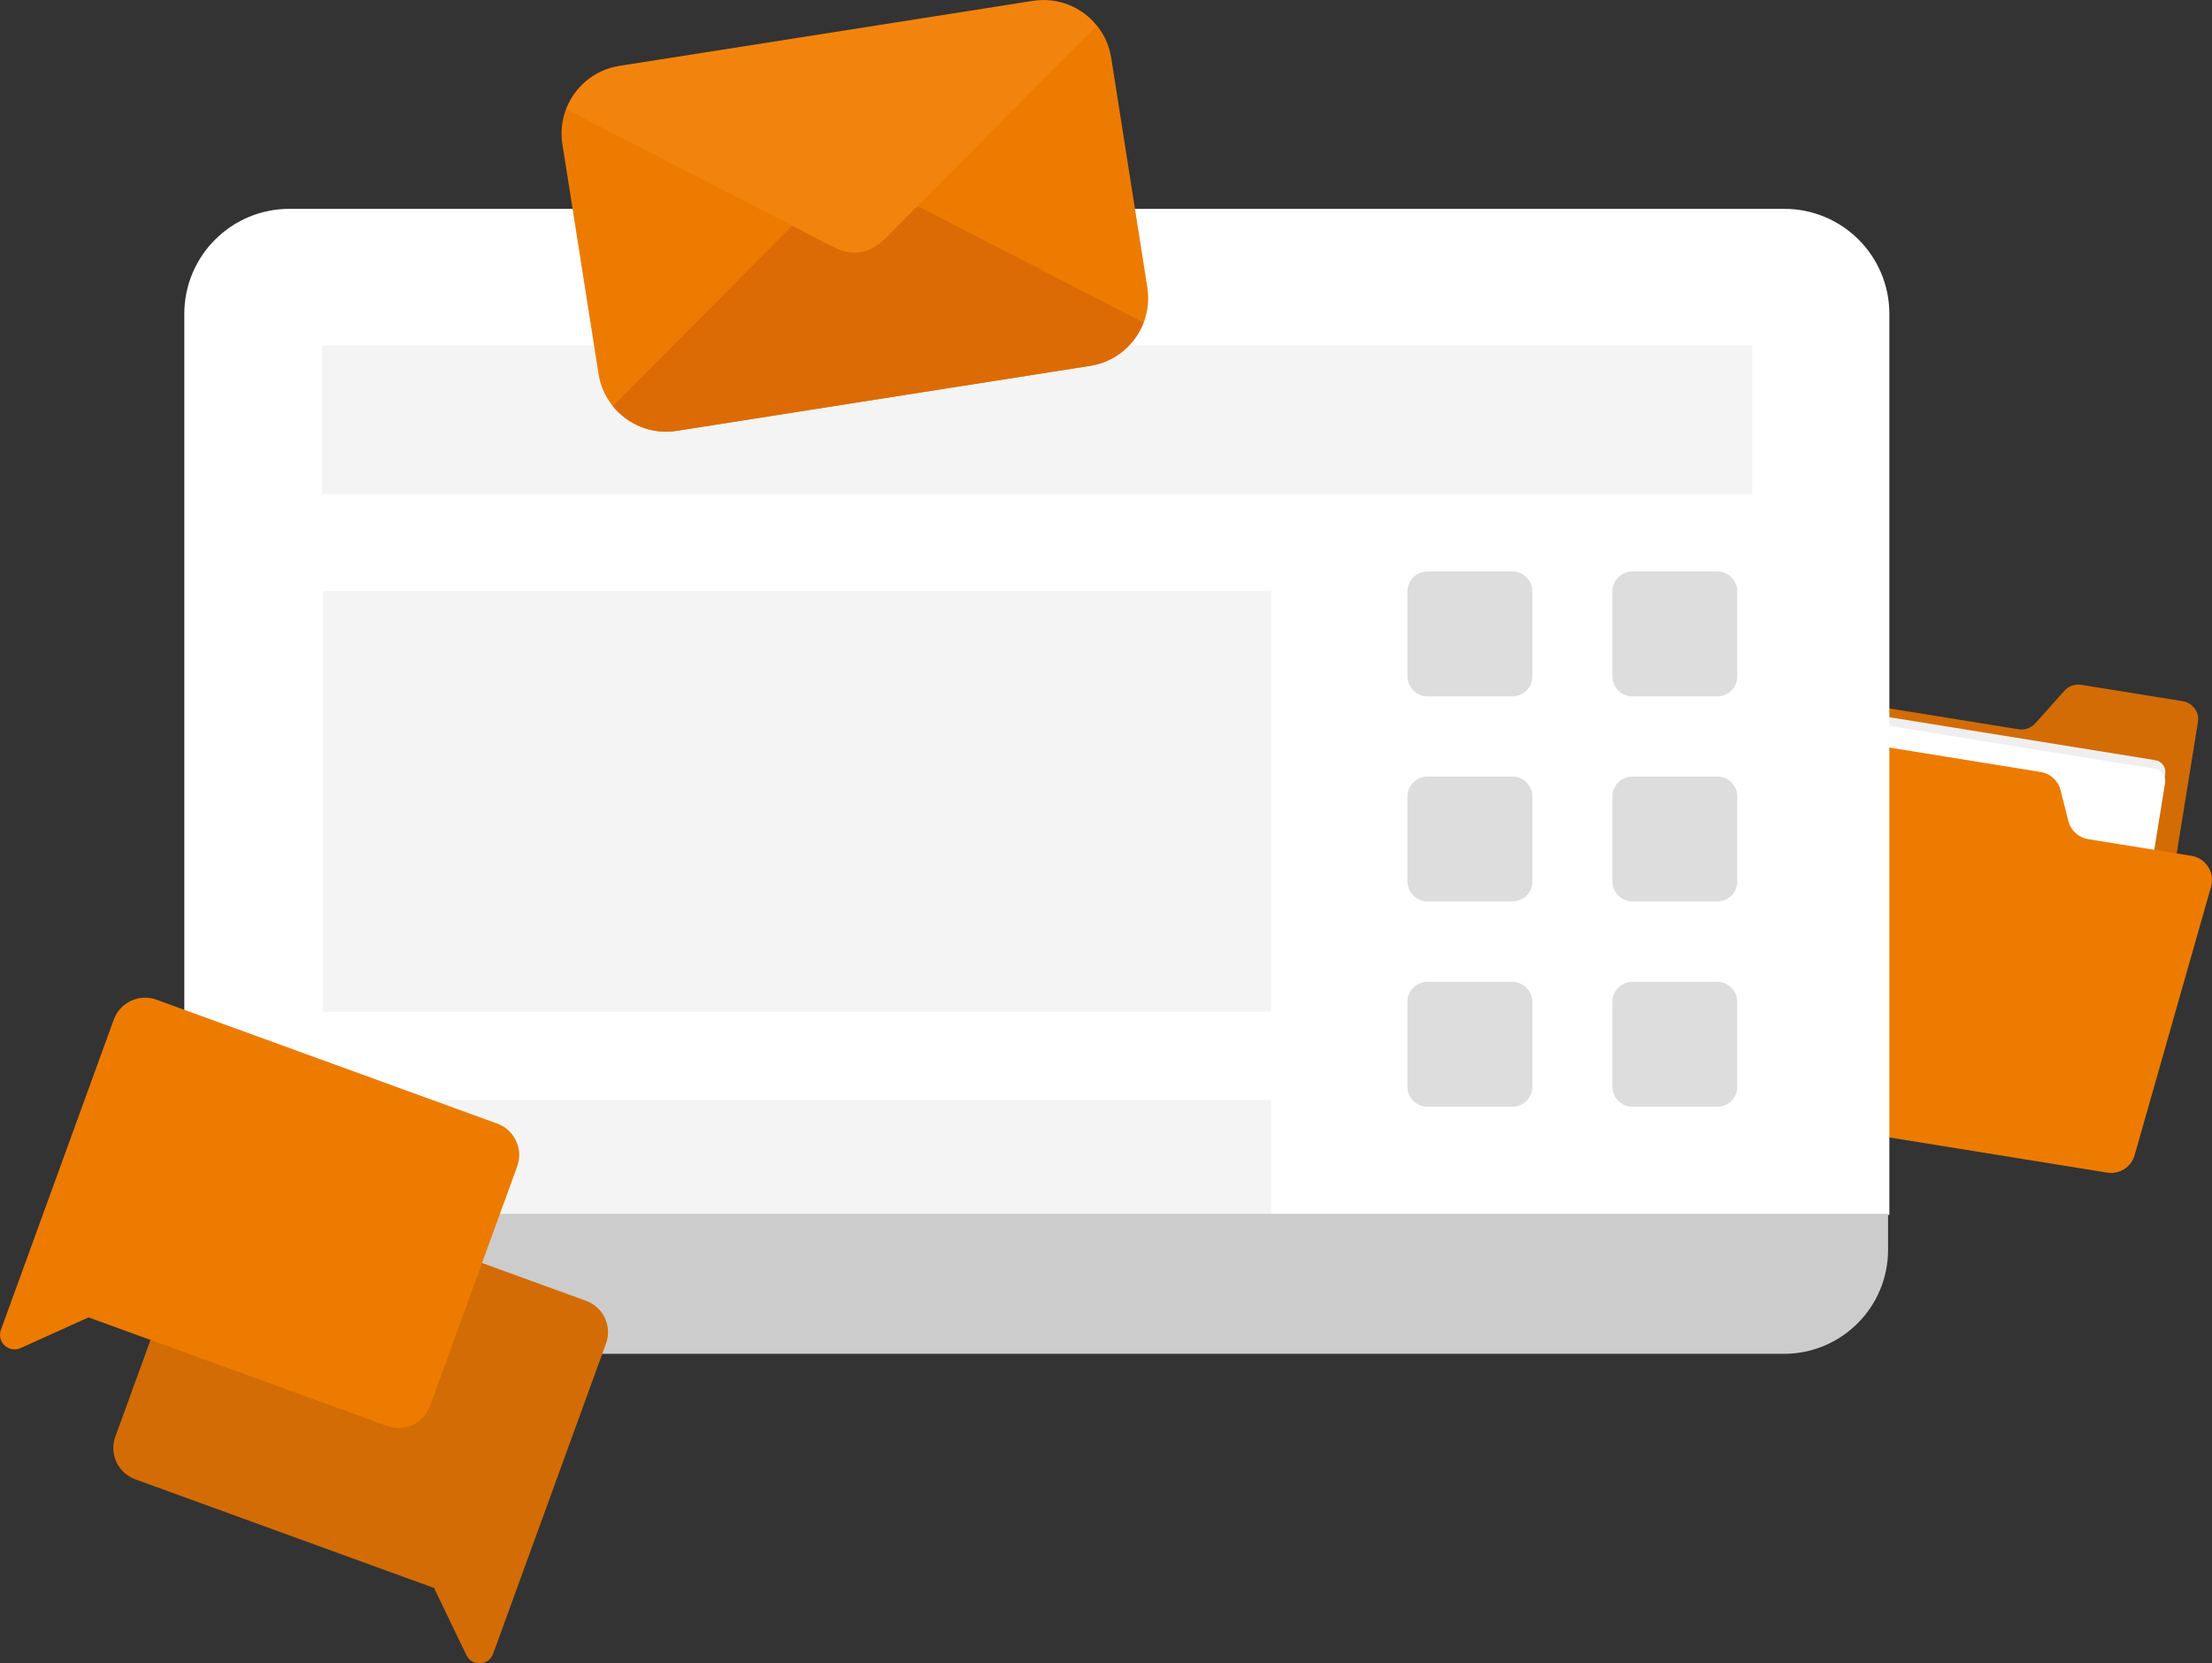 <?xml version="1.0" encoding="UTF-8"?>
<svg xmlns="http://www.w3.org/2000/svg" id="Calque_1" data-name="Calque 1" viewBox="0 0 1025.41 771.26">
  <rect x="0" y="0" width="1025.41" height="771.26" fill="#333333" stroke="none"/>
  <g>
    <path d="M799.2,316.1l136.43,22.04c2.94.48,5.93-.57,7.85-2.73l13.54-15.14c1.92-2.16,4.91-3.21,7.85-2.73l46.84,7.57c4.7.76,7.93,5.04,7.2,9.55l-31.87,197.29c-.73,4.51-5.13,7.52-9.83,6.76l-208.56-33.69c-4.7-.76-7.9-5-7.17-9.51l27.89-172.65c.73-4.51,5.14-7.56,9.83-6.76Z" style="fill: #d36c05; stroke-width: 0px;"></path>
    <path d="M771.61,495.62l27.43-169.82c.49-3.06,3.37-5.1,6.39-4.61l193.7,31.29c3.06.49,5.1,3.37,4.61,6.39l-27.43,169.82c-.49,3.06-3.37,5.1-6.39,4.61l-193.7-31.29c-3.02-.49-5.06-3.37-4.61-6.39Z" style="fill: #efefef; stroke-width: 0px;"></path>
    <path d="M771.55,499.65l27.43-169.82c.49-3.06,3.37-5.1,6.39-4.61l193.7,31.29c3.06.49,5.1,3.37,4.61,6.39l-27.43,169.82c-.49,3.06-3.37,5.1-6.39,4.61l-193.7-31.29c-3.02-.49-5.07-3.33-4.61-6.39Z" style="fill: #fff; stroke-width: 0px;"></path>
    <path d="M777.89,330.81l168.14,27.16c4.47.72,8.09,4.05,9.18,8.42l3.61,14.3c1.1,4.37,4.71,7.7,9.18,8.42l47.87,7.73c6.72,1.09,10.94,7.76,9.1,14.29l-35.44,124.54c-1.59,5.51-7.06,8.97-12.71,8.06l-209.25-33.8c-5.69-.92-9.78-5.93-9.53-11.65l6.74-156.78c.27-6.78,6.41-11.78,13.1-10.7Z" style="fill: #ed7b00; stroke-width: 0px;"></path>
  </g>
  <g id="DOCUMENT">
    <g>
      <path d="M827.14,97.34H134.14c-26.6,0-48.2,21.6-48.2,48.2v417.3h789.4V145.54c0-26.7-21.6-48.2-48.2-48.2Z" style="fill: #fff; stroke: #fff; stroke-miterlimit: 10;"></path>
      <rect x="149.95" y="510.11" width="439.35" height="54.5" style="fill: #f4f4f4; stroke-width: 0px;"></rect>
      <path d="M85.94,562.84v16.7c0,26.6,21.6,48.2,48.2,48.2h692.9c26.6,0,48.2-21.6,48.2-48.2v-16.7H85.94Z" style="fill: #ccc; stroke-width: 0px;"></path>
    </g>
  </g>
  <g>
    <g>
      <path d="M701.05,322.88h-39.3c-5.2,0-9.3-4.2-9.3-9.3v-39.3c0-5.2,4.2-9.3,9.3-9.3h39.3c5.2,0,9.3,4.2,9.3,9.3v39.3c.1,5.1-4.1,9.3-9.3,9.3Z" style="fill: #ddd; stroke-width: 0px;"></path>
      <path d="M701.05,417.98h-39.3c-5.2,0-9.3-4.2-9.3-9.3v-39.3c0-5.2,4.2-9.3,9.3-9.3h39.3c5.2,0,9.3,4.2,9.3,9.3v39.3c.1,5.1-4.1,9.3-9.3,9.3Z" style="fill: #ddd; stroke-width: 0px;"></path>
      <path d="M701.05,513.18h-39.3c-5.2,0-9.3-4.2-9.3-9.3v-39.3c0-5.2,4.2-9.3,9.3-9.3h39.3c5.2,0,9.3,4.2,9.3,9.3v39.3c.1,5.1-4.1,9.3-9.3,9.3Z" style="fill: #ddd; stroke-width: 0px;"></path>
    </g>
    <g>
      <path d="M796.05,322.88h-39.3c-5.2,0-9.3-4.2-9.3-9.3v-39.3c0-5.2,4.2-9.3,9.3-9.3h39.3c5.2,0,9.3,4.2,9.3,9.3v39.3c.1,5.1-4.1,9.3-9.3,9.3Z" style="fill: #ddd; stroke-width: 0px;"></path>
      <path d="M796.05,417.98h-39.3c-5.2,0-9.3-4.2-9.3-9.3v-39.3c0-5.2,4.2-9.3,9.3-9.3h39.3c5.2,0,9.3,4.2,9.3,9.3v39.3c.1,5.1-4.1,9.3-9.3,9.3Z" style="fill: #ddd; stroke-width: 0px;"></path>
      <path d="M796.05,513.18h-39.3c-5.2,0-9.3-4.2-9.3-9.3v-39.3c0-5.2,4.2-9.3,9.3-9.3h39.3c5.2,0,9.3,4.2,9.3,9.3v39.3c.1,5.1-4.1,9.3-9.3,9.3Z" style="fill: #ddd; stroke-width: 0px;"></path>
    </g>
  </g>
  <rect x="149.29" y="160.11" width="663" height="69" style="fill: #f4f4f4; stroke-width: 0px;"></rect>
  <rect x="149.61" y="274.11" width="439.68" height="195" style="fill: #f4f4f4; stroke-width: 0px;"></rect>
  <g>
    <path d="M201.22,736.32l-138.56-50.4c-7.96-2.9-12.11-11.78-9.21-19.74l40.46-111.24c2.9-7.96,11.79-12.13,19.78-9.23l158.04,57.48c7.96,2.9,12.11,11.78,9.21,19.74l-52.33,143.88c-2.04,5.62-9.83,6.01-12.43.61l-14.96-31.09v-.03Z" style="fill: #d36c05; fill-rule: evenodd; stroke-width: 0px;"></path>
    <path d="M41,610.87l-31.44,14.21c-5.46,2.46-11.18-2.84-9.13-8.46l52.33-143.88c2.9-7.96,11.78-12.11,19.74-9.21l158.04,57.48c7.99,2.91,12.12,11.81,9.23,19.78l-40.46,111.24c-2.9,7.96-11.78,12.11-19.74,9.21l-138.56-50.4v.03Z" style="fill: #ed7b00; fill-rule: evenodd; stroke-width: 0px;"></path>
  </g>
  <g>
    <path d="M313.68,199.77c63.92-10.05,127.89-20.11,191.82-30.17,17.2-2.71,29.08-19.02,26.38-36.22-5.59-35.57-11.18-71.1-16.78-106.67-.89-5.65-3.25-10.7-6.61-14.87l-246.07,38.7c-1.93,5-2.62,10.53-1.73,16.18,5.59,35.57,11.18,71.1,16.78,106.67,2.71,17.25,19.02,29.08,36.22,26.38Z" style="fill: #ed7b00; fill-rule: evenodd; stroke-width: 0px;"></path>
    <path d="M313.68,199.77l17.25-2.71,157.26-24.73,17.3-2.72c11.55-1.82,20.73-9.78,24.64-20.04l-124.35-64.15c-8.5-3.98-16.23-3.03-23.05,3.63l-98.65,99.27c6.87,8.52,18.05,13.28,29.6,11.46Z" style="fill: #dd6b05; fill-rule: evenodd; stroke-width: 0px;"></path>
    <path d="M287.07,30.55l17.25-2.71L461.58,3.11l17.3-2.72c11.55-1.82,22.73,2.94,29.61,11.51l-98.66,99.22c-6.87,6.4-14.51,7.86-23.05,3.63l-124.36-64.2c3.91-10.26,13.1-18.18,24.65-19.99Z" style="fill: #f2840d; fill-rule: evenodd; stroke-width: 0px;"></path>
  </g>
</svg>
